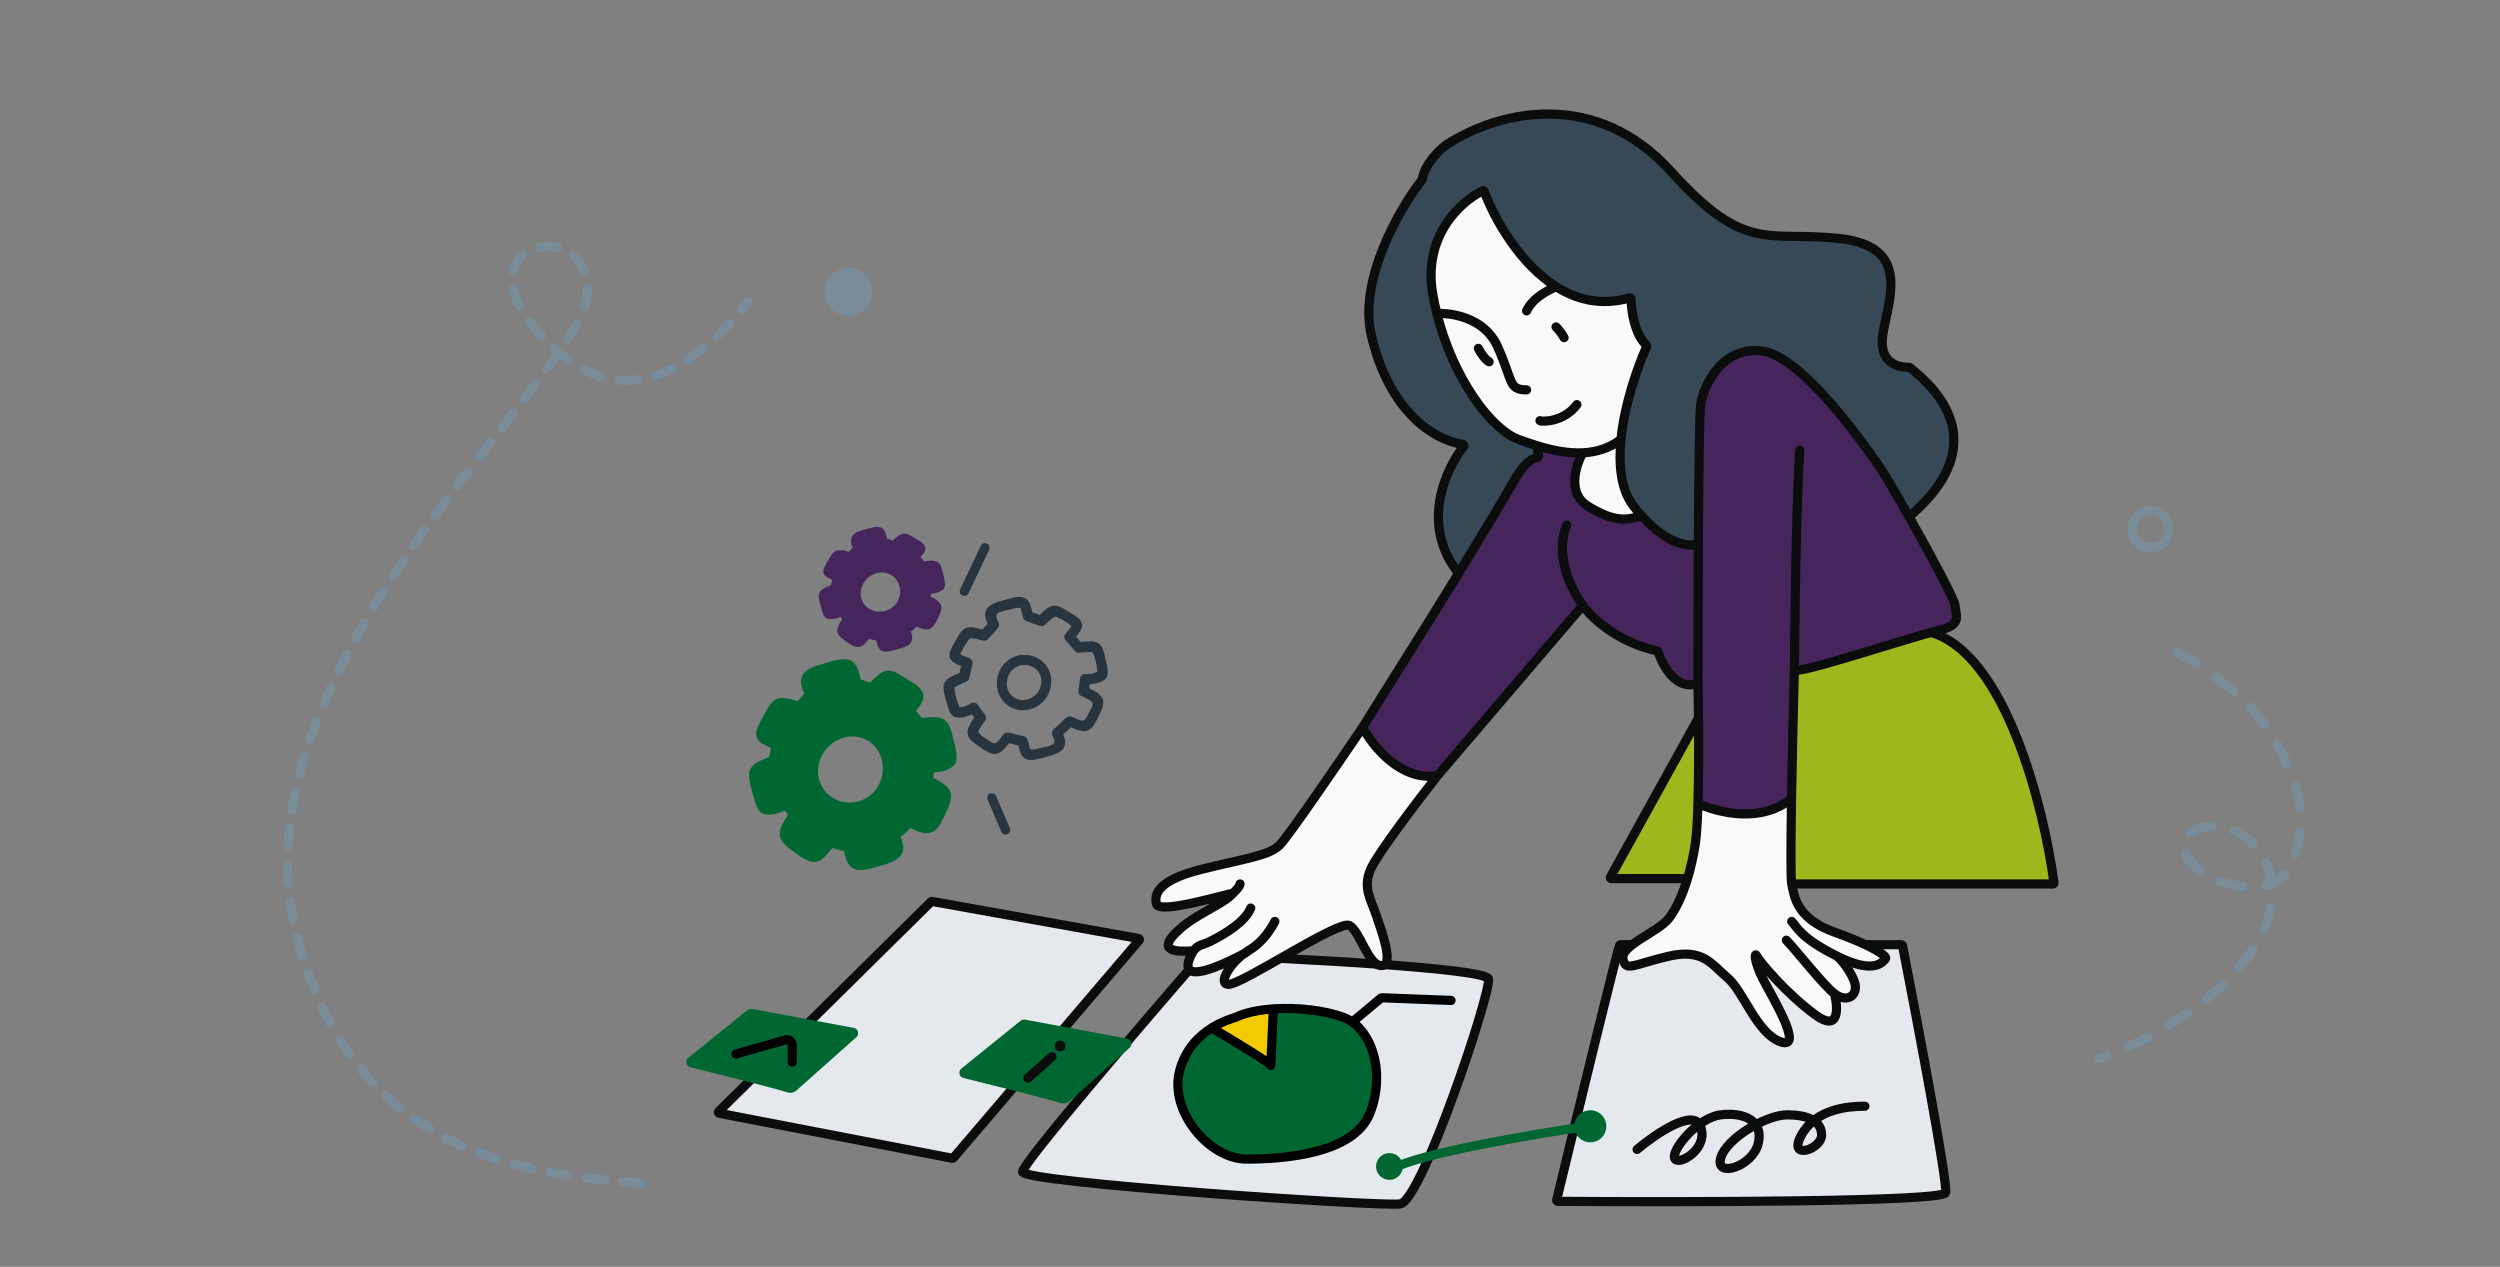 <svg width="592" height="300" viewBox="0 0 592 300" fill="none" xmlns="http://www.w3.org/2000/svg">
<rect x="0" y="0" width="592" height="300" fill="#808080" stroke="none"/>
<g clip-path="url(#clip0_159_475)">
<path d="M368.623 284.129C373.312 264.704 382.548 226.725 383.505 223.853C383.54 223.749 383.631 223.703 383.741 223.703H450.241C450.38 223.703 450.498 223.795 450.524 223.931C454.179 242.674 461.266 280.251 460.722 282.427C460.178 284.604 399.512 284.703 368.895 284.478C368.708 284.477 368.579 284.311 368.623 284.129Z" fill="#E3E9ED" stroke="#0B0C0C" stroke-width="2.173" stroke-linecap="round"/>
<path d="M387.659 272.187C391.983 268.545 401.042 262.354 402.681 266.725C404.73 272.187 397.218 276.287 396.536 274.237C395.853 272.187 401.998 264.677 407.461 263.994C412.924 263.312 417.704 265.36 416.338 270.823C414.972 276.286 406.095 279.016 407.461 274.237C408.827 269.458 418.386 263.994 423.166 263.994C427.946 263.994 431.36 265.364 431.36 268.776C431.36 272.187 423.166 274.921 426.58 268.776C429.995 262.63 437.506 261.947 441.603 261.947" stroke="#0B0C0C" stroke-width="2.173" stroke-linecap="round"/>
<path d="M242.141 277.486C242.141 275.461 270.363 242.517 284.551 226.21C284.601 226.152 284.669 226.123 284.746 226.126C307.191 226.975 351.974 229.296 352.481 231.828C353.115 234.999 336.627 284.462 331.554 285.096C326.481 285.73 242.141 280.023 242.141 277.486Z" fill="#E3E9ED" stroke="#0B0C0C" stroke-width="2.173" stroke-linecap="round"/>
<path d="M358.324 114.199C360.688 109.864 362.696 108.565 363.87 108.399C364.117 108.364 364.416 107.985 364.331 107.752C364.043 106.96 363.915 106.005 364.665 105.751C362.87 105.225 361.159 104.623 359.592 104.053C353.209 101.731 344.172 89.854 340.253 74.248C339.889 72.799 339.569 71.318 339.3 69.809C336.803 55.828 345.979 47.663 351.105 45.192C351.238 45.128 351.391 45.193 351.443 45.33C354.029 52.139 359.94 62.487 368.47 67.87C373.437 71.004 379.292 72.455 385.896 70.542C386.06 70.494 386.226 70.614 386.23 70.784C386.289 73.621 387.08 79.229 389.885 81.732C389.97 81.808 389.999 81.928 389.953 82.032C387.653 87.162 384.661 95.855 383.846 104.053C383.236 110.178 383.843 116.027 386.86 119.906C387.503 120.734 388.138 121.491 388.763 122.183C395.028 129.133 400.218 129.553 402.167 128.784C402.255 112.677 402.421 97.86 402.714 95.811C403.348 91.372 407.787 81.86 417.299 83.128C426.811 84.397 441.396 105.323 444.567 109.761C445.798 111.485 448.848 116.654 452.118 122.443C452.81 121.177 475.469 105.359 452.199 86.996C452.149 86.956 452.084 86.935 452.02 86.939C449.479 87.111 444.833 85.832 445.835 79.322C447.103 71.078 452.811 58.395 435.689 56.493C418.567 54.59 413.494 60.298 395.738 40.639C377.982 20.981 355.153 26.054 342.47 34.298C340.79 35.558 337.314 38.947 336.773 42.475C336.766 42.518 336.75 42.558 336.723 42.593C331.429 49.39 321.678 66.164 324.714 79.322C328.455 95.534 337.714 103.774 346.462 105.251C346.658 105.284 346.749 105.514 346.626 105.67C342.249 111.179 336.262 124.34 345.393 135.76C351.701 125.416 356.945 116.726 358.324 114.199Z" fill="#374957"/>
<path d="M424.908 158.589C424.697 166.536 424.41 178.626 424.241 189.028C424.073 199.377 424.021 208.056 424.274 209.321H486.131C486.284 209.321 486.403 209.194 486.383 209.042C484 191.212 474.913 154.837 457.25 149.756C448.717 152.11 424.872 159.953 424.908 158.589Z" fill="#9CB81C"/>
<path d="M401.445 199.808C401.758 197.776 401.958 194.327 402.079 190.237C402.262 184.065 402.265 176.433 402.203 170.004L381.361 207.676C381.268 207.845 381.39 208.052 381.583 208.052H399.599C400.344 205.602 400.98 202.833 401.445 199.808Z" fill="#9CB81C"/>
<path d="M364.331 107.752C364.416 107.985 364.117 108.364 363.87 108.399C362.696 108.565 360.688 109.864 358.324 114.199C356.945 116.726 351.701 125.416 345.393 135.76C337.771 148.259 328.459 162.849 322.676 172.218C325.001 176.657 331.808 185.154 340.432 183.632L374.811 143.371C376.704 146.105 382.865 152.062 392.421 154.121C392.511 154.14 392.583 154.204 392.612 154.291C393.716 157.702 397.075 163.763 402.079 161.762C402.079 153.089 402.102 140.59 402.167 128.784C400.218 129.553 395.028 129.133 388.763 122.183C384.958 123.192 382.421 123.711 376.08 119.906C371.007 116.863 373.12 110.185 374.811 107.226C371.385 107.395 367.889 106.695 364.665 105.751C363.915 106.005 364.043 106.96 364.331 107.752Z" fill="#46255D"/>
<path d="M417.299 83.128C407.787 81.86 403.348 91.372 402.714 95.811C402.421 97.86 402.255 112.677 402.167 128.784C402.102 140.59 402.079 153.089 402.079 161.762C402.127 164.016 402.173 166.866 402.203 170.004C402.265 176.433 402.262 184.065 402.079 190.237C406.496 192.371 417.113 195.116 424.241 189.028C424.41 178.626 424.697 166.536 424.908 158.589C424.872 159.953 448.717 152.11 457.25 149.756C458.341 149.455 459.211 149.221 459.786 149.077C464.859 147.809 462.957 145.272 462.957 143.371C462.957 142.209 457.265 131.558 452.118 122.443C448.848 116.654 445.798 111.485 444.567 109.761C441.396 105.323 426.811 84.397 417.299 83.128Z" fill="#46255D"/>
<path d="M340.432 183.632C331.808 185.154 325.001 176.657 322.676 172.218C316.969 180.673 305.047 198.089 303.018 200.119C300.481 202.655 294.774 203.289 284.628 205.826C274.482 208.362 273.213 211.533 273.848 214.07C274.482 216.606 290.969 211.533 291.986 211.533C289.447 214.309 283.297 216.313 278.921 220.411C273.848 225.162 278.151 225.473 282.59 225.162C282.084 226.147 280.92 227.945 281.457 229.289C282.532 231.975 291.489 227.499 294.638 225.796C294.989 225.563 295.72 224.979 296.042 224.85C295.963 224.888 295.206 225.489 294.638 225.796C291.537 227.859 288.121 233.094 290.969 233.094C294.14 233.094 316.969 217.875 319.506 219.143C322.042 220.411 323.945 228.655 327.115 228.655C330.286 228.655 327.115 220.411 325.847 216.606C324.579 212.801 322.676 210.265 324.579 205.826C326.101 202.275 335.782 189.551 340.432 183.632Z" fill="#F9F9FA"/>
<path d="M434.421 220.735C425.543 217.564 424.908 212.491 424.274 209.321C424.021 208.056 424.073 199.377 424.241 189.028C417.113 195.116 406.496 192.371 402.079 190.237C401.958 194.327 401.758 197.776 401.445 199.808C400.98 202.833 400.344 205.602 399.599 208.052C398.315 212.279 396.71 215.557 395.104 217.564C392.567 220.735 383.689 223.906 384.323 227.076C384.958 230.247 386.86 228.345 395.104 226.442C403.348 224.54 405.25 228.345 409.055 231.515C412.86 234.686 416.03 244.832 421.738 246.735C427.445 248.637 419.201 235.32 417.299 231.515C415.396 227.711 415.396 225.174 416.03 226.442C416.665 227.711 423.006 235.32 429.982 240.393C435.562 244.452 435.266 238.702 434.421 235.32C436.957 237.223 439.358 236.266 439.358 233.729C439.358 231.7 436.746 227.922 435.055 226.442C443.933 230.881 445.835 227.711 446.469 227.076C447.103 226.442 443.298 223.906 434.421 220.735Z" fill="#F9F9FA"/>
<path d="M389.953 82.032C389.999 81.928 389.97 81.808 389.885 81.732C387.08 79.229 386.289 73.621 386.23 70.784C386.226 70.614 386.06 70.494 385.896 70.542C379.292 72.455 373.437 71.004 368.47 67.87C359.94 62.487 354.029 52.139 351.443 45.33C351.391 45.193 351.238 45.128 351.105 45.192C345.979 47.663 336.803 55.828 339.3 69.809C339.569 71.318 339.889 72.799 340.253 74.248C344.172 89.854 353.209 101.731 359.592 104.053C361.159 104.623 362.87 105.225 364.665 105.751C367.889 106.695 371.385 107.395 374.811 107.226C377.972 107.071 381.073 106.176 383.846 104.053C384.661 95.855 387.653 87.162 389.953 82.032Z" fill="#F9F9FA"/>
<path d="M386.86 119.906C383.843 116.027 383.236 110.178 383.846 104.053C381.073 106.176 377.972 107.071 374.811 107.226C373.12 110.185 371.007 116.863 376.08 119.906C382.421 123.711 384.958 123.192 388.763 122.183C388.138 121.491 387.503 120.734 386.86 119.906Z" fill="#F9F9FA"/>
<path d="M322.676 172.218C325.001 176.657 331.808 185.154 340.432 183.632M322.676 172.218C316.969 180.673 305.047 198.089 303.018 200.119C300.481 202.655 294.774 203.289 284.628 205.826C274.482 208.362 273.213 211.533 273.848 214.07C274.482 216.606 290.969 211.533 291.986 211.533M322.676 172.218C328.459 162.849 337.771 148.259 345.393 135.76M340.432 183.632L374.811 143.371M340.432 183.632C335.782 189.551 326.101 202.275 324.579 205.826C322.676 210.265 324.579 212.801 325.847 216.606C327.115 220.411 330.286 228.655 327.115 228.655C323.945 228.655 322.042 220.411 319.506 219.143C316.969 217.875 294.14 233.094 290.969 233.094C288.121 233.094 291.537 227.859 294.638 225.796M374.811 143.371C372.275 139.989 367.963 131.45 371.007 124.347M374.811 143.371C376.704 146.105 382.865 152.062 392.421 154.121C392.511 154.14 392.583 154.204 392.612 154.291C393.716 157.702 397.075 163.763 402.079 161.762M402.079 161.762C402.127 164.016 402.173 166.866 402.203 170.004M402.079 161.762C402.079 153.089 402.102 140.59 402.167 128.784M424.908 158.589C424.949 157.068 425.12 123.923 426.177 106.59M424.908 158.589C424.697 166.536 424.41 178.626 424.241 189.028M424.908 158.589C424.872 159.953 448.717 152.11 457.25 149.756M424.274 209.321C424.908 212.491 425.543 217.564 434.421 220.735C443.298 223.906 447.103 226.442 446.469 227.076C445.835 227.711 443.933 230.881 435.055 226.442M424.274 209.321C424.021 208.056 424.073 199.377 424.241 189.028M424.274 209.321H486.131C486.284 209.321 486.403 209.194 486.383 209.042C484 191.212 474.913 154.837 457.25 149.756M435.055 226.442C426.177 222.003 425.543 219.467 424.274 218.199M435.055 226.442C436.746 227.922 439.358 231.7 439.358 233.729C439.358 236.266 436.957 237.223 434.421 235.32M434.421 235.32C431.884 233.418 424.908 224.54 423.006 222.637M434.421 235.32C435.266 238.702 435.562 244.452 429.982 240.393C423.006 235.32 416.665 227.711 416.03 226.442C415.396 225.174 415.396 227.711 417.299 231.515C419.201 235.32 427.445 248.637 421.738 246.735C416.03 244.832 412.86 234.686 409.055 231.515C405.25 228.345 403.348 224.54 395.104 226.442C386.86 228.345 384.958 230.247 384.323 227.076C383.689 223.906 392.567 220.735 395.104 217.564C396.71 215.557 398.315 212.279 399.599 208.052M402.079 190.237C401.958 194.327 401.758 197.776 401.445 199.808C400.98 202.833 400.344 205.602 399.599 208.052M402.079 190.237C406.496 192.371 417.113 195.116 424.241 189.028M402.079 190.237C402.262 184.065 402.265 176.433 402.203 170.004M296.042 224.85C299.213 222.949 301.251 219.467 301.885 218.199M296.042 224.85C295.72 224.979 294.989 225.563 294.638 225.796M296.042 224.85C295.963 224.888 295.206 225.489 294.638 225.796M296.178 215.028C294.91 218.199 290.335 221.047 286.53 222.949C284.764 223.832 283.858 223.571 282.59 225.162M282.59 225.162C282.084 226.147 280.92 227.945 281.457 229.289C282.532 231.975 291.489 227.499 294.638 225.796M282.59 225.162C278.151 225.473 273.848 225.162 278.921 220.411C283.297 216.313 289.447 214.309 291.986 211.533M293.642 209.321C293.486 210.099 292.812 210.63 291.986 211.533M402.203 170.004L381.361 207.676C381.268 207.845 381.39 208.052 381.583 208.052H399.599M457.25 149.756C458.341 149.455 459.211 149.221 459.786 149.077C464.859 147.809 462.957 145.272 462.957 143.371C462.957 142.209 457.265 131.558 452.118 122.443M452.118 122.443C448.848 116.654 445.798 111.485 444.567 109.761C441.396 105.323 426.811 84.397 417.299 83.128C407.787 81.86 403.348 91.372 402.714 95.811C402.421 97.86 402.255 112.677 402.167 128.784M452.118 122.443C452.81 121.177 475.469 105.359 452.199 86.996C452.149 86.956 452.084 86.935 452.02 86.939C449.479 87.111 444.833 85.832 445.835 79.322C447.103 71.078 452.811 58.395 435.689 56.493C418.567 54.59 413.494 60.298 395.738 40.639C377.982 20.981 355.153 26.054 342.47 34.298C340.79 35.558 337.314 38.947 336.773 42.475C336.766 42.518 336.75 42.558 336.723 42.593C331.429 49.39 321.678 66.164 324.714 79.322C328.455 95.534 337.714 103.774 346.462 105.251C346.658 105.284 346.749 105.514 346.626 105.67C342.249 111.179 336.262 124.34 345.393 135.76M345.393 135.76C351.701 125.416 356.945 116.726 358.324 114.199C360.688 109.864 362.696 108.565 363.87 108.399C364.117 108.364 364.416 107.985 364.331 107.752C364.043 106.96 363.915 106.005 364.665 105.751M402.167 128.784C400.218 129.553 395.028 129.133 388.763 122.183M383.846 104.053C384.661 95.855 387.653 87.162 389.953 82.032C389.999 81.928 389.97 81.808 389.885 81.732C387.08 79.229 386.289 73.621 386.23 70.784C386.226 70.614 386.06 70.494 385.896 70.542C379.292 72.455 373.437 71.004 368.47 67.87M383.846 104.053C383.236 110.178 383.843 116.027 386.86 119.906C387.503 120.734 388.138 121.491 388.763 122.183M383.846 104.053C381.073 106.176 377.972 107.071 374.811 107.226M364.665 105.751C362.87 105.225 361.159 104.623 359.592 104.053C353.209 101.731 344.172 89.854 340.253 74.248M364.665 105.751C367.889 106.695 371.385 107.395 374.811 107.226M374.811 107.226C373.12 110.185 371.007 116.863 376.08 119.906C382.421 123.711 384.958 123.192 388.763 122.183M368.47 67.87C359.94 62.487 354.029 52.139 351.443 45.33C351.391 45.193 351.238 45.128 351.105 45.192C345.979 47.663 336.803 55.828 339.3 69.809C339.569 71.318 339.889 72.799 340.253 74.248M368.47 67.87C366.432 68.853 363.017 70.444 361.495 73.614M340.253 74.248C343.74 74.037 351.475 75.263 354.519 81.858C358.324 90.102 357.056 92.316 361.495 92.316M364.665 99.614C365.164 99.926 370.372 99.926 373.407 95.811M368.47 77.419C368.893 77.842 369.865 78.941 370.372 79.956M350.08 82.492C350.503 83.338 351.602 85.156 352.617 85.663" stroke="#0B0C0C" stroke-width="2.173" stroke-linecap="round"/>
<path d="M375.944 266.705C362.838 268.607 335.232 273.3 329.652 276.851" stroke="#006732" stroke-width="2.173" stroke-linecap="round"/>
<circle cx="329.018" cy="276.22" r="2.537" fill="#006732" stroke="#006732" stroke-width="1.268"/>
<circle cx="376.578" cy="266.707" r="3.171" fill="#006732" stroke="#006732" stroke-width="1.268"/>
<path d="M315.701 245.778L327.04 236.328C327.089 236.288 327.15 236.267 327.213 236.269L343.603 236.9" stroke="black" stroke-width="2.173" stroke-linecap="round"/>
<path d="M279.338 253.547C276.801 263.059 286.313 274.474 295.191 274.474C304.069 274.474 320.557 273.205 324.362 263.693C328.166 254.181 324.996 243.401 318.02 240.864C313.636 239.27 307.248 238.511 301.532 238.902C301.321 243.573 300.898 252.789 300.898 252.281C300.898 251.774 291.598 246.155 286.947 243.41C283.962 245.273 280.715 248.382 279.338 253.547Z" fill="#006732"/>
<path d="M301.532 238.902C298.154 239.133 295.01 239.765 292.655 240.864C291.785 241.154 289.459 241.841 286.947 243.41C291.598 246.155 300.898 251.774 300.898 252.281C300.898 252.789 301.321 243.573 301.532 238.902Z" fill="#F1CB00"/>
<path d="M301.532 238.902C307.248 238.511 313.636 239.27 318.02 240.864C324.996 243.401 328.166 254.181 324.362 263.693C320.557 273.205 304.069 274.474 295.191 274.474C286.313 274.474 276.801 263.059 279.338 253.547C280.715 248.382 283.962 245.273 286.947 243.41M301.532 238.902C298.154 239.133 295.01 239.765 292.655 240.864C291.785 241.154 289.459 241.841 286.947 243.41M301.532 238.902C301.321 243.573 300.898 252.789 300.898 252.281C300.898 251.774 291.598 246.155 286.947 243.41" stroke="black" stroke-width="2.173" stroke-linecap="round"/>
<path d="M170.191 263.194L220.486 213.528C220.545 213.47 220.628 213.444 220.709 213.459L269.608 222.235C269.8 222.27 269.883 222.501 269.756 222.65L225.749 274.201C225.69 274.27 225.597 274.302 225.508 274.285L170.321 263.624C170.121 263.585 170.046 263.338 170.191 263.194Z" fill="#E3E9ED" stroke="#0B0C0C" stroke-width="2.173" stroke-linecap="round"/>
<path d="M163.459 252.731C171.212 254.636 182.865 257.56 186.496 258.684C187.137 258.883 187.996 258.749 188.498 258.303L202.79 245.599C203.579 244.898 203.217 243.597 202.18 243.404L178.033 238.912C177.668 238.844 177.292 238.939 177.004 239.172L162.966 250.51C162.149 251.17 162.439 252.48 163.459 252.731Z" fill="#006732"/>
<path d="M187.605 251.49V247.465C187.605 246.622 186.798 246.014 185.988 246.245L174.288 249.588" stroke="black" stroke-width="2.173" stroke-linecap="round"/>
<path d="M228.141 255.264C235.894 257.169 247.547 260.093 251.178 261.217C251.819 261.416 252.679 261.282 253.18 260.836L267.472 248.132C268.261 247.431 267.899 246.13 266.862 245.937L242.715 241.445C242.35 241.377 241.974 241.472 241.686 241.705L227.648 253.044C226.831 253.703 227.121 255.013 228.141 255.264Z" fill="#006732"/>
<path d="M249.116 250.215L243.409 255.288" stroke="#0B0C0C" stroke-width="2.173" stroke-linecap="round"/>
<circle cx="251.018" cy="247.68" r="1.268" fill="#0B0C0C"/>
<path d="M222.095 133.14C221.276 132.583 219.892 132.79 218.868 132.915L217.996 131.933C218.624 131.198 219.432 130.298 219.013 129.383C218.594 128.469 217.433 127.917 216.667 127.456C215.9 126.994 214.798 126.163 213.793 126.365C212.87 126.695 212.054 127.27 211.437 128.025C210.984 127.885 210.516 127.722 210.068 127.563C209.81 126.552 209.614 125.316 208.554 124.902C207.494 124.489 205.826 125.107 204.738 125.421C203.651 125.735 202.372 126.026 201.792 126.949C201.593 127.379 201.502 127.849 201.525 128.319C201.548 128.79 201.686 129.247 201.927 129.652C201.621 130.013 201.301 130.359 200.971 130.699C200.068 130.328 199.076 130.215 198.107 130.372C197.133 130.694 196.562 131.907 196.1 132.71C195.638 133.512 194.887 134.598 194.966 135.527C195.046 136.455 196.178 136.932 197.081 137.276L196.787 138.556C195.831 138.946 194.515 139.419 194.063 140.301C193.612 141.183 194.126 142.721 194.395 143.665C194.664 144.609 194.947 146.152 195.9 146.51C196.958 146.738 198.068 146.571 199.015 146.043C199.17 146.25 199.314 146.45 199.466 146.648C198.812 147.419 198.386 148.352 198.237 149.344C198.251 150.453 199.423 151.231 200.248 151.813C201.074 152.396 202.228 153.287 203.253 153.235C204.278 153.183 205.125 152.073 205.796 151.254C206.057 151.333 206.31 151.414 206.566 151.477C206.823 151.539 207.156 151.609 207.476 151.664C207.726 152.64 207.945 153.789 208.964 154.185C209.982 154.582 211.69 153.972 212.779 153.667C213.869 153.361 215.137 153.064 215.725 152.138C215.922 151.746 216.019 151.313 216.006 150.877C215.993 150.441 215.871 150.016 215.652 149.639C215.952 149.398 216.265 149.136 216.476 148.945C216.686 148.754 216.854 148.575 217.045 148.38C218.027 148.777 219.246 149.378 220.235 148.897C221.225 148.416 221.766 147.055 222.181 146.21C222.595 145.365 223.29 144.057 222.762 143.078C222.155 142.28 221.334 141.665 220.39 141.303C220.429 141.056 220.467 140.809 220.495 140.555C221.581 140.57 222.636 140.183 223.453 139.471C224.118 138.699 223.602 137.116 223.409 136.253C223.216 135.39 222.992 133.75 222.095 133.14ZM212.17 142.974C211.677 143.59 211.041 144.081 210.317 144.404C209.593 144.728 208.801 144.874 208.01 144.831C207.849 144.817 207.677 144.797 207.512 144.766C206.684 144.637 205.911 144.281 205.281 143.739C204.651 143.197 204.189 142.49 203.948 141.699C203.789 141.028 203.774 140.331 203.903 139.653C204.033 138.974 204.303 138.328 204.698 137.756C205.094 137.184 205.604 136.698 206.199 136.33C206.793 135.962 207.457 135.719 208.149 135.617L208.341 135.568C209.396 135.462 210.452 135.733 211.316 136.331C212.062 136.875 212.616 137.636 212.901 138.508C213.153 139.253 213.218 140.048 213.091 140.826C212.964 141.603 212.648 142.341 212.17 142.974V142.974Z" fill="#46255D"/>
<path d="M223.643 170.456C222.285 169.501 220.023 169.853 218.325 170.006L216.884 168.341C217.896 167.106 219.162 165.608 218.513 164.047C217.865 162.486 215.906 161.549 214.651 160.749C213.395 159.949 211.558 158.547 209.899 158.854C208.452 159.115 207.158 160.503 206.043 161.647C205.303 161.402 204.529 161.129 203.787 160.84C203.404 159.13 203.015 157.051 201.258 156.343C199.5 155.635 196.735 156.667 194.981 157.16C193.394 157.611 191.122 158.2 190.162 159.711C189.203 161.221 189.82 162.799 190.438 164.277C189.932 164.877 189.409 165.444 188.873 166.033C187.35 165.581 185.55 164.984 184.15 165.432C182.555 165.957 181.645 168.006 180.889 169.374C180.134 170.742 178.922 172.588 179.082 174.12C179.241 175.652 181.091 176.509 182.579 177.105L182.105 179.26C180.533 179.905 178.379 180.681 177.655 182.204C176.93 183.727 177.807 186.287 178.219 187.899C178.631 189.34 179.16 192.106 180.724 192.683C182.287 193.259 184.244 192.687 185.876 191.927C186.115 192.272 186.366 192.624 186.62 192.957C185.703 194.321 184.598 195.959 184.624 197.489C184.659 199.37 186.602 200.699 187.966 201.679C189.33 202.659 191.229 204.199 192.922 204.128C194.614 204.057 195.989 202.188 197.088 200.804C197.506 200.941 197.927 201.087 198.355 201.195C198.783 201.302 199.304 201.422 199.845 201.519C200.218 203.186 200.647 205.11 202.327 205.793C204.007 206.476 206.85 205.469 208.602 204.967C210.188 204.517 212.463 203.936 213.422 202.425C214.262 201.108 213.843 199.606 213.277 198.196C213.771 197.79 214.276 197.362 214.621 197.039C214.966 196.716 215.244 196.41 215.545 196.089C217.165 196.778 219.189 197.797 220.796 197.007C222.402 196.217 223.292 193.911 223.978 192.479C224.663 191.048 225.73 188.877 224.892 187.202C224.189 185.845 222.426 184.94 220.967 184.182C221.031 183.768 221.081 183.34 221.126 182.921C222.877 182.8 224.939 182.363 226.009 181.113C227.08 179.864 226.225 177.145 225.905 175.717C225.493 174.105 225.127 171.487 223.643 170.456ZM207.428 186.945C206.627 187.987 205.586 188.814 204.394 189.353C203.203 189.892 201.898 190.127 200.592 190.038C200.316 190.018 200.041 189.979 199.77 189.923C198.42 189.677 197.163 189.055 196.139 188.127C195.115 187.199 194.365 186.002 193.973 184.67C192.653 179.991 196.162 175.072 200.815 174.453L201.127 174.418C202.862 174.25 204.604 174.719 206.035 175.74C207.266 176.67 208.186 177.959 208.671 179.433C209.078 180.698 209.178 182.042 208.961 183.35C208.745 184.658 208.218 185.892 207.428 186.945V186.945Z" fill="#006732"/>
<path d="M260.134 152.334C259.044 151.61 257.305 151.885 255.933 152.038L254.801 150.761C255.612 149.793 256.617 148.624 256.11 147.42C255.603 146.216 254.055 145.502 253.074 144.885C252.093 144.267 250.626 143.201 249.312 143.438C248.163 143.651 247.135 144.728 246.247 145.608C245.664 145.417 245.05 145.207 244.463 144.999C244.126 143.68 243.875 142.062 242.48 141.523C241.085 140.985 238.929 141.786 237.51 142.185C236.236 142.51 234.436 142.97 233.678 144.184C232.921 145.397 233.385 146.576 233.866 147.715C233.459 148.177 233.042 148.633 232.614 149.082C231.404 148.738 229.986 148.286 228.884 148.648C227.617 149.07 226.89 150.652 226.285 151.719C225.68 152.787 224.7 154.192 224.828 155.403C224.957 156.614 226.412 157.244 227.588 157.705L227.199 159.37C225.955 159.885 224.247 160.491 223.655 161.645C223.063 162.798 223.733 164.82 224.093 166.052C224.453 167.285 224.815 169.304 226.057 169.774C227.299 170.244 228.847 169.751 230.12 169.175L230.691 169.924C229.972 171.003 229.081 172.259 229.094 173.446C229.113 174.9 230.633 175.926 231.729 176.675C232.825 177.424 234.302 178.604 235.643 178.539C236.983 178.474 238.086 177.019 238.963 175.954C239.289 176.059 239.625 176.17 239.943 176.25C240.262 176.329 240.711 176.421 241.119 176.495C241.445 177.772 241.738 179.272 243.065 179.793C244.392 180.313 246.617 179.53 248.043 179.129C249.309 178.806 251.099 178.304 251.875 177.13C252.51 176.073 252.218 174.931 251.774 173.863C252.17 173.538 252.573 173.202 252.844 172.954C253.115 172.706 253.344 172.468 253.562 172.225C254.845 172.747 256.436 173.522 257.716 172.9C258.995 172.277 259.707 170.494 260.256 169.387C260.806 168.28 261.692 166.577 261.019 165.29C260.462 164.242 259.073 163.55 257.92 162.968C257.975 162.643 258.023 162.333 258.062 162.036C259.455 161.931 261.084 161.578 261.914 160.614C262.745 159.65 262.106 157.54 261.852 156.406C261.599 155.271 261.338 153.118 260.134 152.334ZM259.839 159.112C258.984 159.49 258.052 159.664 257.119 159.62L256.987 159.599C256.659 159.603 256.345 159.731 256.11 159.958C255.874 160.185 255.736 160.493 255.724 160.817C255.649 161.659 255.556 162.498 255.405 163.324C255.384 163.441 255.375 163.56 255.378 163.68C255.349 163.902 255.391 164.128 255.498 164.326C255.606 164.523 255.773 164.682 255.976 164.78C256.576 165.11 258.303 165.742 258.649 166.352C258.994 166.962 258.196 168.123 257.911 168.67C257.626 169.218 257.06 170.615 256.382 170.654C255.704 170.693 254.47 169.97 253.802 169.729C253.594 169.647 253.366 169.627 253.146 169.673C252.873 169.694 252.615 169.804 252.412 169.986C251.621 170.68 250.608 171.78 249.766 172.452C249.544 172.618 249.367 172.835 249.25 173.085C249.16 173.254 249.109 173.441 249.102 173.632C249.094 173.823 249.13 174.013 249.206 174.188C249.49 174.84 249.953 175.518 249.508 176.079C249.063 176.64 247.485 176.838 246.874 176.994C246.128 177.217 245.368 177.39 244.6 177.512C243.852 177.596 243.913 177.374 243.728 176.688C243.617 176.251 243.514 175.848 243.396 175.386C243.379 175.283 243.353 175.181 243.318 175.083C243.22 174.866 243.066 174.678 242.871 174.538C242.677 174.398 242.449 174.31 242.209 174.284C241.157 174.132 239.977 173.691 238.95 173.461C238.682 173.4 238.4 173.428 238.148 173.541C237.932 173.606 237.741 173.732 237.598 173.905C237.128 174.436 236.417 175.656 235.787 175.951C235.157 176.247 234.083 175.339 233.494 174.944C232.904 174.549 231.715 173.895 231.726 173.266C231.737 172.637 232.945 171.165 233.326 170.602C233.457 170.418 233.526 170.199 233.524 169.974C233.522 169.75 233.448 169.532 233.314 169.352C233.259 169.247 233.197 169.147 233.128 169.051C232.6 168.394 232.105 167.711 231.646 167.004C231.479 166.727 231.21 166.525 230.895 166.439C230.58 166.353 230.243 166.389 229.954 166.541L229.848 166.622C229.05 167.108 228.149 167.403 227.218 167.482C226.675 166.252 226.295 164.956 226.088 163.627C225.925 162.774 225.941 162.77 226.737 162.379C227.533 161.987 228.161 161.684 228.891 161.354C229.086 161.289 229.256 161.165 229.376 161C229.497 160.834 229.561 160.635 229.56 160.431L230.27 157.333C230.355 157.019 230.315 156.687 230.159 156.403C230.002 156.12 229.741 155.908 229.429 155.811C228.725 155.598 228.046 155.313 227.402 154.96C227.825 153.856 228.407 152.818 229.13 151.878C229.615 151.119 229.587 151.117 230.452 151.174C231.239 151.285 232.015 151.458 232.774 151.69C233.017 151.751 233.274 151.736 233.509 151.645C233.743 151.555 233.944 151.394 234.083 151.186C234.806 150.473 235.446 149.755 236.075 148.995L236.151 148.904C236.347 148.721 236.481 148.483 236.536 148.222C236.591 147.961 236.564 147.691 236.457 147.447C236.179 146.784 235.648 145.909 236.104 145.354C236.559 144.799 238.118 144.598 238.729 144.441C239.474 144.214 240.234 144.041 241.004 143.923C241.751 143.84 241.699 144.059 241.883 144.745C241.988 145.157 242.098 145.586 242.196 145.972C242.219 146.225 242.314 146.465 242.471 146.665C242.627 146.864 242.839 147.014 243.081 147.097C244.004 147.452 245.082 147.848 246.058 148.127C246.279 148.24 246.53 148.283 246.777 148.25C247.025 148.217 247.256 148.11 247.441 147.943C247.996 147.377 248.594 146.853 249.23 146.377C249.962 145.912 249.947 145.925 250.736 146.359C251.817 146.84 252.822 147.472 253.722 148.236C253.339 148.841 252.899 149.408 252.409 149.932C252.171 150.161 252.033 150.474 252.025 150.803C252.018 151.132 252.141 151.449 252.369 151.687L254.478 154.065C254.577 154.243 254.729 154.385 254.914 154.472C255.098 154.56 255.306 154.589 255.508 154.554C256.306 154.493 257.097 154.435 257.898 154.418C258.699 154.401 258.788 154.361 259.058 155.204C259.49 156.467 259.752 157.781 259.839 159.112V159.112Z" fill="#28343E"/>
<path d="M242.345 155.076C241.383 155.106 240.442 155.353 239.589 155.798C238.736 156.244 237.991 156.877 237.408 157.654C236.363 159.076 235.896 160.862 236.104 162.644C236.197 163.483 236.457 164.297 236.869 165.034C237.28 165.771 237.833 166.416 238.494 166.929C239.155 167.441 239.91 167.811 240.712 168.015C241.514 168.218 242.346 168.252 243.157 168.113C244.895 167.869 246.464 166.941 247.533 165.526C248.602 164.111 249.087 162.318 248.886 160.527C248.79 159.704 248.529 158.909 248.119 158.191C247.709 157.473 247.16 156.848 246.505 156.355C245.294 155.459 243.827 155.008 242.345 155.076V155.076ZM246.592 161.44C246.548 162.601 246.074 163.695 245.265 164.499C244.456 165.303 243.374 165.757 242.24 165.768C241.733 165.784 241.228 165.693 240.755 165.5C240.282 165.307 239.852 165.016 239.492 164.645C239.133 164.274 238.851 163.832 238.665 163.347C238.48 162.861 238.394 162.343 238.413 161.824C238.41 160.845 238.716 159.896 239.286 159.118C239.635 158.666 240.068 158.291 240.561 158.013C241.054 157.735 241.597 157.561 242.158 157.499C242.72 157.438 243.289 157.491 243.834 157.655C244.378 157.82 244.888 158.092 245.332 158.457C245.742 158.832 246.067 159.293 246.285 159.809C246.503 160.324 246.608 160.881 246.592 161.44V161.44Z" fill="#28343E"/>
<path d="M228.349 140.021L233.239 129.697" stroke="#28343E" stroke-width="2.173" stroke-linecap="round"/>
<path d="M238.129 196.533L234.869 188.926" stroke="#28343E" stroke-width="2.173" stroke-linecap="round"/>
<path d="M515.594 154.416C538.782 167.689 540.921 180.244 542.754 184.193C547.167 193.701 543.575 203.573 541.442 206.571C536.023 214.186 518.79 207.913 517.259 201.482C515.728 195.05 527.313 193.242 533.462 199.839C547.188 214.565 528.968 239.122 496.968 250.674" stroke="#7A8C97" stroke-width="2.173" stroke-linecap="round" stroke-dasharray="5.43 5.43"/>
<circle cx="5.659" cy="5.659" r="4.572" transform="matrix(-0.931 -0.366 -0.366 0.931 208.245 65.914)" fill="#7A8C97" stroke="#7A8C97" stroke-width="2.173" stroke-linecap="round" stroke-linejoin="round"/>
<circle cx="5.434" cy="5.434" r="4.347" transform="matrix(-0.931 -0.366 -0.366 0.931 516.296 122.26)" stroke="#7A8C97" stroke-width="2.173" stroke-linecap="round" stroke-linejoin="round"/>
<path d="M151.818 280.236C130.126 278.1 83.505 276.736 69.903 220.077C55.086 158.357 135.961 89.989 138.884 70.924C141.975 50.757 108.554 56.236 126.762 77.854C145.728 100.372 163.96 87.932 177.223 71.49" stroke="#7A8C97" stroke-width="2.173" stroke-linecap="round" stroke-dasharray="4.35 4.35"/>
</g>
<defs>
<clipPath id="clip0_159_475">
<rect width="592" height="300" fill="white"/>
</clipPath>
</defs>
</svg>
